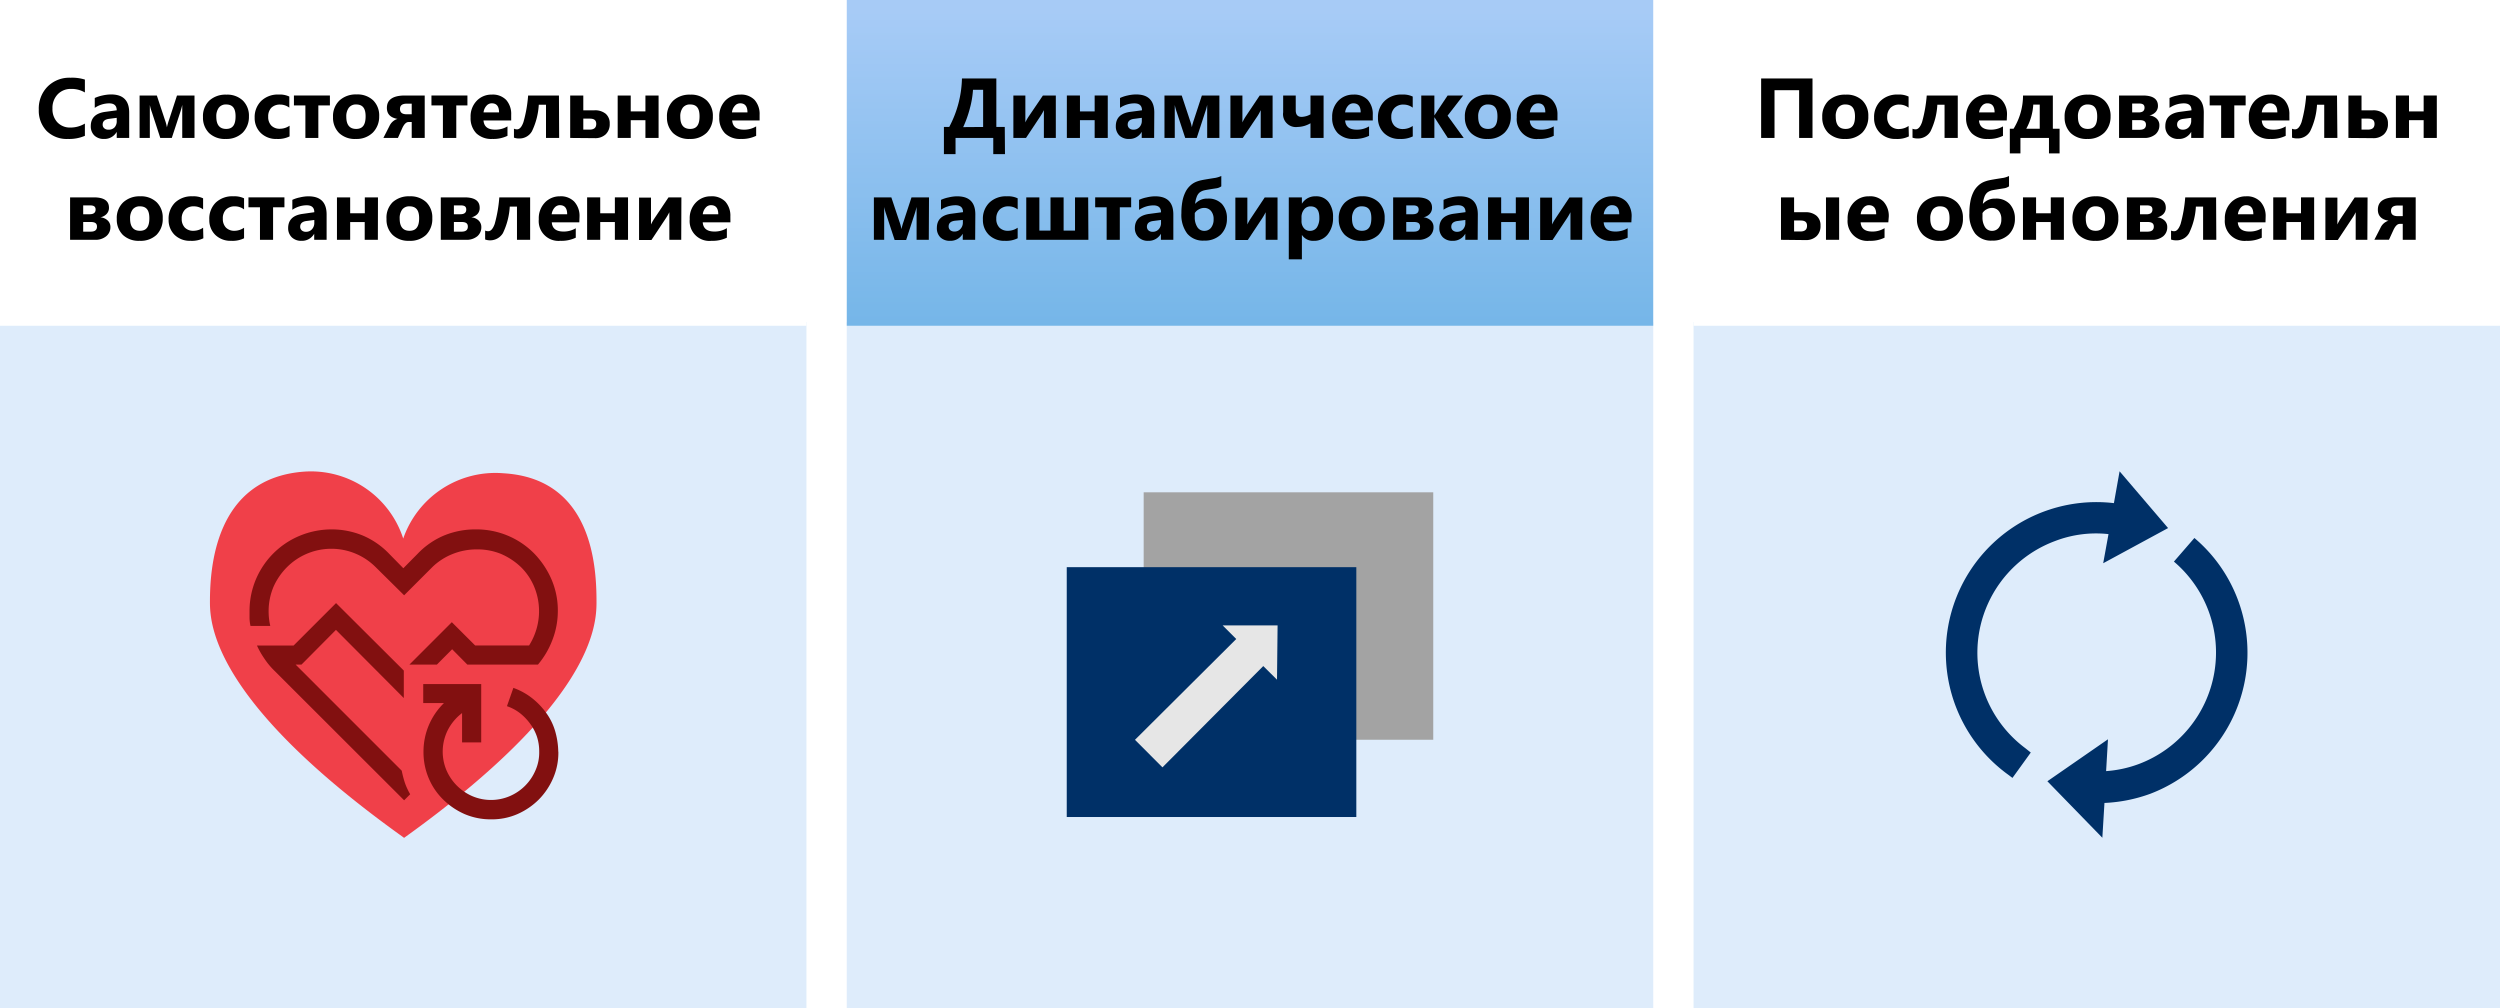 <svg xmlns="http://www.w3.org/2000/svg" xmlns:xlink="http://www.w3.org/1999/xlink" width="471.2" height="190" viewBox="0 0 471.2 190"><defs><style>.cls-1{fill:#fff;}.cls-2{fill:#5ea0ef;opacity:0.2;}.cls-2,.cls-3,.cls-4,.cls-5{isolation:isolate;}.cls-3,.cls-4,.cls-5{opacity:0.55;}.cls-3{fill:url(#linear-gradient);}.cls-4{fill:url(#linear-gradient-2);}.cls-5{fill:url(#linear-gradient-3);}.cls-6{fill:#003067;}.cls-7{fill:#a3a3a3;}.cls-8{fill:#e6e6e6;}.cls-9{fill:#f04049;}.cls-10{fill:#821010;}.cls-11{fill:#1e1e1e;}</style><linearGradient id="linear-gradient" x1="-68.05" y1="487.11" x2="-68.05" y2="486.11" gradientTransform="matrix(152, 0, 0, -61.4, 10578.6, 29911.04)" gradientUnits="userSpaceOnUse"><stop offset="0" stop-color="#5ea0ef"/><stop offset="1" stop-color="#0078d4"/></linearGradient><linearGradient id="linear-gradient-2" x1="-68.05" y1="487.11" x2="-68.05" y2="486.11" gradientTransform="matrix(152, 0, 0, -61.4, 10738.2, 29911.04)" xlink:href="#linear-gradient"/><linearGradient id="linear-gradient-3" x1="-68.05" y1="487.11" x2="-68.05" y2="486.11" gradientTransform="matrix(152, 0, 0, -61.4, 10419, 29911.04)" xlink:href="#linear-gradient"/></defs><g id="source"><g id="Page-1"><g id="_2-kubernetes-benefits" data-name="2-kubernetes-benefits"><g id="Shapes"><rect id="Rectangle-path" class="cls-1" width="471.2" height="190"/><g id="Group"><rect id="Rectangle-path-2" data-name="Rectangle-path" class="cls-1" x="159.6" y="60.7" width="152" height="129.3"/><rect id="Rectangle-path-3" data-name="Rectangle-path" class="cls-2" x="159.6" y="60.7" width="152" height="129.3"/></g><g id="Group-2" data-name="Group"><rect id="Rectangle-path-4" data-name="Rectangle-path" class="cls-1" x="159.6" width="152" height="61.4"/><rect id="Rectangle-path-5" data-name="Rectangle-path" class="cls-3" x="159.6" width="152" height="61.4"/></g><g id="Group-3" data-name="Group"><rect id="Rectangle-path-6" data-name="Rectangle-path" class="cls-1" x="319.2" y="60.7" width="152" height="129.3"/><rect id="Rectangle-path-7" data-name="Rectangle-path" class="cls-2" x="319.2" y="60.7" width="152" height="129.3"/></g><g id="Group-4" data-name="Group"><rect id="Rectangle-path-8" data-name="Rectangle-path" class="cls-1" x="319.2" width="152" height="61.4"/><rect id="Rectangle-path-9" data-name="Rectangle-path" class="cls-4" x="319.2" width="152" height="61.4"/></g><g id="Group-5" data-name="Group"><rect id="Rectangle-path-10" data-name="Rectangle-path" class="cls-1" y="60.7" width="152" height="129.3"/><rect id="Rectangle-path-11" data-name="Rectangle-path" class="cls-2" y="60.7" width="152" height="129.3"/></g><g id="Group-6" data-name="Group"><rect id="Rectangle-path-12" data-name="Rectangle-path" class="cls-1" width="152" height="61.4"/><rect id="Rectangle-path-13" data-name="Rectangle-path" class="cls-5" width="152" height="61.4"/></g><g id="Group-7" data-name="Group"><path id="Shape" class="cls-6" d="M374.16,131a22.46,22.46,0,0,1,13.11-29,21.52,21.52,0,0,1,10.14-1.33l-1,5.49,12.23-6.63-9.14-10.7-1.07,6a28.38,28.38,0,0,0-20.18,51l1.06.79,3.45-4.78-1-.8A22.44,22.44,0,0,1,374.16,131Z"/><path id="Shape-2" data-name="Shape" class="cls-6" d="M421.78,113a28.15,28.15,0,0,0-8.18-11.6l-3.86,4.45A22.46,22.46,0,0,1,403.13,144a22.11,22.11,0,0,1-6.17,1.34l.35-6-11.42,7.91,10.36,10.65.4-6.56a28.73,28.73,0,0,0,8.64-1.73A28.45,28.45,0,0,0,421.78,113Z"/></g><g id="Group-8" data-name="Group"><polygon id="Shape-3" data-name="Shape" class="cls-7" points="270.14 92.79 215.56 92.79 215.56 139.43 270.14 139.43 270.14 92.79"/><polygon id="Shape-4" data-name="Shape" class="cls-6" points="255.64 106.9 201.06 106.9 201.06 153.99 255.64 153.99 255.64 106.9"/><polygon id="Shape-5" data-name="Shape" class="cls-8" points="240.8 117.87 230.44 117.87 233.01 120.44 213.92 139.44 219.1 144.63 238.1 125.54 240.69 128.11 240.8 117.87"/></g><path id="Shape-6" data-name="Shape" class="cls-9" d="M76.16,157.92c35.46-25.4,36.27-39.9,36.27-44.44,0-6.48-.66-23.3-17.57-24.28A18.38,18.38,0,0,0,76,101.51,18.28,18.28,0,0,0,57.38,88.89c-16.91,1.2-17.81,18.2-17.81,24.59,0,4.54,1.06,19,36.27,44.2"/><path id="Shape-7" data-name="Shape" class="cls-10" d="M50.63,115.21a12.17,12.17,0,0,0,.31,2.76H47.21a8.89,8.89,0,0,1-.18-1.36v-1.37A15.34,15.34,0,0,1,56.45,101a15.67,15.67,0,0,1,6-1.22,15.33,15.33,0,0,1,5.91,1.15,15,15,0,0,1,5,3.46l2.66,2.71,2.7-2.73a14.83,14.83,0,0,1,5-3.45,15.48,15.48,0,0,1,6-1.14,15.25,15.25,0,0,1,10.91,4.49,16.27,16.27,0,0,1,3.3,4.9,14.77,14.77,0,0,1,1.21,6,15.06,15.06,0,0,1-1,5.39,15.91,15.91,0,0,1-2.75,4.71H88.09l-2.87-2.9-2.88,2.9H77.16l8-8,4.4,4.39H99.72a12.39,12.39,0,0,0,1.39-3.08,12,12,0,0,0-.43-8,11.24,11.24,0,0,0-2.52-3.72,12.7,12.7,0,0,0-3.76-2.47,11.78,11.78,0,0,0-4.58-.84,12.11,12.11,0,0,0-4.49.86,11.66,11.66,0,0,0-3.87,2.5l-5.29,5.29-5.35-5.29a11.81,11.81,0,0,0-16.74,0,12.38,12.38,0,0,0-2.52,3.67A11.82,11.82,0,0,0,50.63,115.21Zm5.09,10.05,20,20a20.08,20.08,0,0,0,.59,2.28,12.76,12.76,0,0,0,1,2.16l-1.14,1.14-24.63-24.6a14,14,0,0,1-1.72-2.12,15.6,15.6,0,0,1-1.39-2.45h6.91l8-8,12.77,12.72v5.18L63.32,118.72l-6.49,6.54Zm49.52,16.5a12,12,0,0,1-1,4.94,13,13,0,0,1-2.69,4,13.26,13.26,0,0,1-4,2.73,12,12,0,0,1-5,1,12.42,12.42,0,0,1-5-1,13.46,13.46,0,0,1-4-2.71,12.33,12.33,0,0,1-2.73-4,12.59,12.59,0,0,1-1-5.06,12.78,12.78,0,0,1,3.85-9.14h-3.9v-3.59H90.7v11H87.09V134.4a9.38,9.38,0,0,0-2.68,3.19,9.07,9.07,0,0,0-.26,7.59A9.38,9.38,0,0,0,89,150.05a9,9,0,0,0,7.09,0,9.18,9.18,0,0,0,4.83-4.84,8.26,8.26,0,0,0,.71-3.57,8.85,8.85,0,0,0-.43-2.8,8.66,8.66,0,0,0-1.25-2.39,10.19,10.19,0,0,0-1.9-2,8.53,8.53,0,0,0-2.5-1.35l1.21-3.45a12.57,12.57,0,0,1,3.45,1.88,13.75,13.75,0,0,1,2.68,2.76,11.24,11.24,0,0,1,1.73,3.46,14.88,14.88,0,0,1,.6,3.87Z"/></g><g id="Text"><g id="Group-9" data-name="Group"><path id="Shape-8" data-name="Shape" class="cls-11" d="M18.88,37.45V34.2a6.27,6.27,0,0,0,4,1.49,3.87,3.87,0,0,0,1.07-.13,2.2,2.2,0,0,0,.78-.31,1.17,1.17,0,0,0,.46-.45,1.3,1.3,0,0,0,.14-.58,1.13,1.13,0,0,0-.24-.76,2.29,2.29,0,0,0-.66-.62,7.52,7.52,0,0,0-1-.56l-1.24-.53A6.36,6.36,0,0,1,19.64,30a3.83,3.83,0,0,1-.83-2.38,3.69,3.69,0,0,1,1.69-3.29,6,6,0,0,1,1.82-.77,8.91,8.91,0,0,1,2.19-.24,11.14,11.14,0,0,1,2,.13,7.66,7.66,0,0,1,1.63.42v3a6.3,6.3,0,0,0-.8-.45,8.67,8.67,0,0,0-.9-.31,5.42,5.42,0,0,0-.89-.19,6.32,6.32,0,0,0-.87,0,4.27,4.27,0,0,0-1,.12,2.86,2.86,0,0,0-.78.3,1.41,1.41,0,0,0-.48.46,1.18,1.18,0,0,0,0,1.25,2.39,2.39,0,0,0,.55.55,5.32,5.32,0,0,0,.87.5c.37.19.75.36,1.14.52a13.42,13.42,0,0,1,1.57.77,5.22,5.22,0,0,1,1.17.92,3.58,3.58,0,0,1,.76,1.17,4,4,0,0,1,.28,1.56,4.14,4.14,0,0,1-.47,2,3.6,3.6,0,0,1-1.24,1.33,5.54,5.54,0,0,1-1.83.55,11,11,0,0,1-2.21.22A11.59,11.59,0,0,1,20.73,38,7.44,7.44,0,0,1,18.88,37.45Z"/><path id="Shape-9" data-name="Shape" class="cls-11" d="M40.18,33.73H33.41c.12,1.51,1.05,2.25,2.85,2.25a5.49,5.49,0,0,0,3-.81v2.31a7.88,7.88,0,0,1-3.73.78A4.84,4.84,0,0,1,30.24,33a5.53,5.53,0,0,1,1.51-4.07,4.86,4.86,0,0,1,3.68-1.52,4.5,4.5,0,0,1,3.45,1.34,5.18,5.18,0,0,1,1.24,3.67Zm-3-2c0-1.48-.61-2.22-1.73-2.22a1.68,1.68,0,0,0-1.33.64,2.83,2.83,0,0,0-.69,1.58Z"/><polygon id="Shape-10" data-name="Shape" class="cls-11" points="45.39 38 42.2 38 42.2 22.66 45.39 22.66 45.39 38"/><path id="Shape-11" data-name="Shape" class="cls-11" d="M54.81,25.1a3.45,3.45,0,0,0-1.18-.24c-1,0-1.54.57-1.54,1.72v1.06h2.37V30H52.09v8H48.9V30H47.17V27.64H48.9V26.36a3.74,3.74,0,0,1,1.19-2.87,4.42,4.42,0,0,1,3.09-1,6.38,6.38,0,0,1,1.63.19Z"/><polygon id="Shape-12" data-name="Shape" class="cls-11" points="60.78 33.58 55.27 33.58 55.27 31.35 60.82 31.35 60.78 33.58"/><path id="Shape-13" data-name="Shape" class="cls-11" d="M73.27,38H70.08V32.11c0-1.52-.58-2.28-1.73-2.28a1.74,1.74,0,0,0-1.37.64,2.38,2.38,0,0,0-.53,1.62V38H63.32V22.66h3.2v6.51a3.59,3.59,0,0,1,3.18-1.72c2.3,0,3.45,1.41,3.45,4.25Z"/><path id="Shape-14" data-name="Shape" class="cls-11" d="M85.17,33.73H78.4c.1,1.51,1,2.25,2.85,2.25a5.52,5.52,0,0,0,3-.81v2.31a7.9,7.9,0,0,1-3.73.78A4.83,4.83,0,0,1,75.24,33a5.53,5.53,0,0,1,1.49-4.07,4.89,4.89,0,0,1,3.69-1.52,4.53,4.53,0,0,1,3.46,1.34,5.22,5.22,0,0,1,1.24,3.67Zm-3-2c0-1.48-.6-2.22-1.73-2.22a1.71,1.71,0,0,0-1.33.64,3,3,0,0,0-.69,1.58Z"/><path id="Shape-15" data-name="Shape" class="cls-11" d="M95.78,38h-3V36.51a3.44,3.44,0,0,1-3.09,1.73,3.17,3.17,0,0,1-2.36-.86,3,3,0,0,1-.87-2.28c0-2,1.19-3.18,3.58-3.46l2.8-.36c0-1.14-.61-1.73-1.83-1.73a6.37,6.37,0,0,0-3.46,1.11v-2.4a7.15,7.15,0,0,1,1.73-.62,8.79,8.79,0,0,1,2.11-.28,3.88,3.88,0,0,1,3.31,1.1,3.93,3.93,0,0,1,1.11,3.32Zm-3-4.21v-.7l-1.88.25c-1,.13-1.56.6-1.56,1.4a1.23,1.23,0,0,0,.38.89,1.46,1.46,0,0,0,1,.35,1.94,1.94,0,0,0,1.47-.62A2.21,2.21,0,0,0,92.77,33.79Z"/><polygon id="Shape-16" data-name="Shape" class="cls-11" points="101.51 38 98.32 38 98.32 22.66 101.51 22.66 101.51 38"/><path id="Shape-17" data-name="Shape" class="cls-11" d="M105.78,26a1.86,1.86,0,0,1-1.33-.49,1.49,1.49,0,0,1-.52-1.17,1.53,1.53,0,0,1,.52-1.18,2.19,2.19,0,0,1,2.66,0,1.53,1.53,0,0,1,.52,1.18,1.55,1.55,0,0,1-.52,1.19A1.92,1.92,0,0,1,105.78,26Zm1.57,12.09h-3.2V27.64h3.2Z"/><path id="Shape-18" data-name="Shape" class="cls-11" d="M120,38h-3.2V32.25c0-1.61-.57-2.42-1.72-2.42a1.73,1.73,0,0,0-1.37.64,2.51,2.51,0,0,0-.53,1.62V38H110V27.64h3.2v1.72a3.67,3.67,0,0,1,3.31-1.9c2.3,0,3.46,1.44,3.46,4.29Z"/><path id="Shape-19" data-name="Shape" class="cls-11" d="M132.79,36.81a5.79,5.79,0,0,1-1.72,4.47,6.78,6.78,0,0,1-4.84,1.59,7.71,7.71,0,0,1-3.32-.6v-2.7a6.28,6.28,0,0,0,3.23.93,3.44,3.44,0,0,0,2.56-.77,3.06,3.06,0,0,0,.85-2.4v-.82a3.61,3.61,0,0,1-3.23,1.73,3.9,3.9,0,0,1-3.17-1.4A5.73,5.73,0,0,1,122,33.09a6.36,6.36,0,0,1,1.29-4.18,4.28,4.28,0,0,1,3.46-1.55,3.13,3.13,0,0,1,2.8,1.49V27.64h3.19ZM129.63,33V32.2a2.53,2.53,0,0,0-.57-1.73,1.89,1.89,0,0,0-1.52-.69,2,2,0,0,0-1.73.83,4,4,0,0,0-.6,2.35,3.15,3.15,0,0,0,.59,2,1.83,1.83,0,0,0,1.57.76A2,2,0,0,0,129,35,3.21,3.21,0,0,0,129.63,33Z"/></g><g id="Group-10" data-name="Group"><path id="Shape-20" data-name="Shape" class="cls-11" d="M194.63,25.22V10.71h5.18q7.73,0,7.72,7.06a7.12,7.12,0,0,1-2.11,5.43,7.76,7.76,0,0,1-5.61,2Zm3.26-11.85v9.19h1.63a4.39,4.39,0,0,0,3.33-1.26,4.87,4.87,0,0,0,1.21-3.46,4.38,4.38,0,0,0-1.19-3.26,4.55,4.55,0,0,0-3.46-1.19Z"/><path id="Shape-21" data-name="Shape" class="cls-11" d="M219.69,14.85l-4.21,11.2c-1,2.69-2.54,4-4.58,4a5.94,5.94,0,0,1-1.92-.26V27.27a2.78,2.78,0,0,0,1.4.38,1.73,1.73,0,0,0,1.73-1.17l.55-1.28-4.21-10.36h3.45l1.94,6.3a9.41,9.41,0,0,1,.29,1.38,10.77,10.77,0,0,1,.33-1.36l1.95-6.32Z"/><path id="Shape-22" data-name="Shape" class="cls-11" d="M231.07,25.22H227.9V19.47c0-1.61-.57-2.42-1.73-2.42a1.74,1.74,0,0,0-1.37.64,2.38,2.38,0,0,0-.53,1.62v5.91h-3.18V14.85h3.2v1.73a3.67,3.67,0,0,1,3.33-1.9c2.3,0,3.45,1.44,3.45,4.29Z"/><path id="Shape-23" data-name="Shape" class="cls-11" d="M242.3,25.22h-3V23.73a3.45,3.45,0,0,1-3.09,1.73,3.23,3.23,0,0,1-2.37-.86,3.08,3.08,0,0,1-.86-2.28c0-2,1.19-3.18,3.57-3.46l2.82-.36c0-1.14-.62-1.73-1.85-1.73a6.37,6.37,0,0,0-3.45,1.11V15.55a6.91,6.91,0,0,1,1.83-.61,8.77,8.77,0,0,1,2.1-.28A3.93,3.93,0,0,1,242.3,19Zm-3-4.22v-.69l-1.89.24c-1,.14-1.57.61-1.57,1.4a1.18,1.18,0,0,0,.38.9,1.46,1.46,0,0,0,1,.35,1.91,1.91,0,0,0,1.47-.62A2.28,2.28,0,0,0,239.3,21Z"/><path id="Shape-24" data-name="Shape" class="cls-11" d="M261.28,25.22h-3.19V19.31c0-1.5-.55-2.26-1.73-2.26a1.53,1.53,0,0,0-1.28.67,2.87,2.87,0,0,0-.5,1.73v5.77h-3.19v-6c0-1.45-.54-2.19-1.63-2.19a1.57,1.57,0,0,0-1.31.65,2.89,2.89,0,0,0-.5,1.73v5.79h-3.2V14.85H248v1.63a4.11,4.11,0,0,1,1.38-1.37,3.89,3.89,0,0,1,2-.51,3,3,0,0,1,3,1.93,3.8,3.8,0,0,1,3.45-1.93c2.26,0,3.46,1.39,3.46,4.18Z"/><path id="Shape-25" data-name="Shape" class="cls-11" d="M265.4,13.21a1.83,1.83,0,0,1-1.32-.48,1.59,1.59,0,0,1-.52-1.17,1.53,1.53,0,0,1,.52-1.18,2.18,2.18,0,0,1,2.65,0,1.49,1.49,0,0,1,.51,1.18,1.51,1.51,0,0,1-.51,1.19A1.87,1.87,0,0,1,265.4,13.21ZM267,25.3h-3.19V14.94H267Z"/><path id="Shape-26" data-name="Shape" class="cls-11" d="M277.49,24.84a6.35,6.35,0,0,1-3.15.64A5.19,5.19,0,0,1,270.49,24,5,5,0,0,1,269,20.3a5.49,5.49,0,0,1,1.58-4.17,5.86,5.86,0,0,1,4.24-1.53,5.55,5.55,0,0,1,2.66.48v2.71a3.79,3.79,0,0,0-2.25-.74,3,3,0,0,0-2.18.81,3,3,0,0,0-.81,2.21,3,3,0,0,0,.78,2.16,2.75,2.75,0,0,0,2.11.79,4.24,4.24,0,0,0,2.35-.76Z"/><path id="Shape-27" data-name="Shape" class="cls-11" d="M202.47,49.81V47.22a6.53,6.53,0,0,0,1.57.71,5,5,0,0,0,1.49.24,3,3,0,0,0,1.33-.24.76.76,0,0,0,.5-.71.66.66,0,0,0-.23-.5,2.12,2.12,0,0,0-.57-.36,5.36,5.36,0,0,0-.77-.26l-.8-.28a7.64,7.64,0,0,1-1.09-.5,4.23,4.23,0,0,1-.79-.62,2.77,2.77,0,0,1-.48-.83,3.16,3.16,0,0,1-.16-1.1,2.78,2.78,0,0,1,.38-1.49,3.08,3.08,0,0,1,1-1,4.81,4.81,0,0,1,1.45-.59,7.77,7.77,0,0,1,1.73-.19,9.32,9.32,0,0,1,1.4.1c.47.08.94.19,1.4.31v2.47a5.44,5.44,0,0,0-1.3-.52,5.65,5.65,0,0,0-1.36-.19,3.11,3.11,0,0,0-.61,0,2.7,2.7,0,0,0-.48.16.74.74,0,0,0-.33.28.56.56,0,0,0-.12.38.76.76,0,0,0,.17.48,1.69,1.69,0,0,0,.49.35,3.23,3.23,0,0,0,.65.25l.71.25a9.77,9.77,0,0,1,1.16.48,3.41,3.41,0,0,1,.88.62,2.79,2.79,0,0,1,.57.83,3.18,3.18,0,0,1,.19,1.14,3.09,3.09,0,0,1-.4,1.57A3.22,3.22,0,0,1,209,49.49a4.89,4.89,0,0,1-1.54.6,8.31,8.31,0,0,1-1.72.19A9.29,9.29,0,0,1,202.47,49.81Z"/><path id="Shape-28" data-name="Shape" class="cls-11" d="M220.19,49.71a6.24,6.24,0,0,1-3.12.64,5.28,5.28,0,0,1-3.87-1.45,5,5,0,0,1-1.47-3.73A5.51,5.51,0,0,1,213.3,41a5.93,5.93,0,0,1,4.25-1.52,5.57,5.57,0,0,1,2.64.48v2.71a3.71,3.71,0,0,0-2.23-.74,3.14,3.14,0,0,0-2.22,5.18,2.82,2.82,0,0,0,2.12.8,4.2,4.2,0,0,0,2.33-.76Z"/><path id="Shape-29" data-name="Shape" class="cls-11" d="M231.07,50.09H228V48.61a3.45,3.45,0,0,1-3.07,1.72,3.25,3.25,0,0,1-2.39-.86,3.06,3.06,0,0,1-.86-2.28c0-2,1.19-3.18,3.57-3.46l2.75-.38c0-1.14-.62-1.72-1.85-1.72a6.44,6.44,0,0,0-3.45,1.1V40.35a7,7,0,0,1,1.85-.62,8.71,8.71,0,0,1,2.1-.28,4,4,0,0,1,3.33,1.1,3.93,3.93,0,0,1,1.11,3.32ZM228,45.88v-.69l-1.73.24c-1,.14-1.55.6-1.55,1.4a1.08,1.08,0,0,0,.38.89,1.36,1.36,0,0,0,1,.35,1.92,1.92,0,0,0,1.47-.62A2.26,2.26,0,0,0,228,45.88Z"/><polygon id="Shape-30" data-name="Shape" class="cls-11" points="236.79 50.09 233.6 50.09 233.6 34.75 236.79 34.75 236.79 50.09"/><path id="Shape-31" data-name="Shape" class="cls-11" d="M241.06,38.09a1.86,1.86,0,0,1-1.33-.49,1.63,1.63,0,0,1,0-2.35,1.94,1.94,0,0,1,1.33-.45,1.86,1.86,0,0,1,1.33.45,1.53,1.53,0,0,1,.52,1.18,1.55,1.55,0,0,1-.52,1.19A1.91,1.91,0,0,1,241.06,38.09Zm1.59,12.09h-3.22V39.73h3.22Z"/><path id="Shape-32" data-name="Shape" class="cls-11" d="M255.31,50.09h-3.13V44.34c0-1.61-.57-2.42-1.73-2.42a1.72,1.72,0,0,0-1.36.64,2.46,2.46,0,0,0-.54,1.62v5.91h-3.28V39.73h3.22v1.72a3.67,3.67,0,0,1,3.33-1.9c2.28,0,3.45,1.44,3.45,4.29Z"/><path id="Shape-33" data-name="Shape" class="cls-11" d="M268.07,48.9a5.86,5.86,0,0,1-1.72,4.47A6.78,6.78,0,0,1,261.51,55a7.75,7.75,0,0,1-3.33-.6v-2.7a6.33,6.33,0,0,0,3.23.94,3.48,3.48,0,0,0,2.52-.85,3.11,3.11,0,0,0,.88-2.33v-.81a3.59,3.59,0,0,1-3.23,1.72,3.87,3.87,0,0,1-3.15-1.4,5.68,5.68,0,0,1-1.17-3.74,6.28,6.28,0,0,1,1.3-4.18A4.22,4.22,0,0,1,262,39.45a3.13,3.13,0,0,1,2.83,1.47V39.73H268Zm-3.14-3.78v-.83a2.58,2.58,0,0,0-.59-1.73,1.89,1.89,0,0,0-1.52-.69,1.94,1.94,0,0,0-1.73.83,3.89,3.89,0,0,0-.62,2.35,3.32,3.32,0,0,0,.59,2,1.89,1.89,0,0,0,1.57.76,2,2,0,0,0,1.61-.76A3.15,3.15,0,0,0,264.93,45.12Z"/></g><g id="Group-11" data-name="Group"><path id="Shape-34" data-name="Shape" class="cls-11" d="M374.58,25.22h-3.77l-2.26-3.73a6.58,6.58,0,0,0-.49-.76,3.19,3.19,0,0,0-.46-.57,1.67,1.67,0,0,0-.5-.37,1.18,1.18,0,0,0-.56-.13h-.88v5.56H362.4V10.71h5.18c3.52,0,5.29,1.31,5.29,3.94a4,4,0,0,1-.25,1.4A3.64,3.64,0,0,1,372,17.2a3.73,3.73,0,0,1-1,.9,5,5,0,0,1-1.33.59,2.46,2.46,0,0,1,.62.33,4.28,4.28,0,0,1,.59.53q.29.32.54.66t.48.69Zm-8.92-12.09v4.14h1.42a2.3,2.3,0,0,0,1.73-.6,2,2,0,0,0,.64-1.52c0-1.28-.76-1.9-2.28-1.9Z"/><path id="Shape-35" data-name="Shape" class="cls-11" d="M380.31,25.48A5.62,5.62,0,0,1,376.23,24a5.37,5.37,0,0,1-1.48-4,5.28,5.28,0,0,1,1.54-4,5.76,5.76,0,0,1,4.16-1.45,5.43,5.43,0,0,1,4,1.45A5.19,5.19,0,0,1,386,19.9a5.51,5.51,0,0,1-1.5,4.07A5.63,5.63,0,0,1,380.31,25.48Zm0-8.43a2.19,2.19,0,0,0-1.73.78A3.46,3.46,0,0,0,378,20c0,2,.81,3,2.42,3s2.3-1,2.3-3.07-.75-2.9-2.3-2.9Z"/><polygon id="Shape-36" data-name="Shape" class="cls-11" points="391.23 25.22 388.03 25.22 388.03 9.88 391.23 9.88 391.23 25.22"/><polygon id="Shape-37" data-name="Shape" class="cls-11" points="397.06 25.22 393.82 25.22 393.82 9.88 397.01 9.88 397.06 25.22"/><path id="Shape-38" data-name="Shape" class="cls-11" d="M401.33,13.21a1.81,1.81,0,0,1-1.33-.48,1.59,1.59,0,0,1,0-2.35,1.91,1.91,0,0,1,1.33-.45,1.94,1.94,0,0,1,1.33.45,1.54,1.54,0,0,1,.5,1.18,1.58,1.58,0,0,1-.5,1.19A1.9,1.9,0,0,1,401.33,13.21ZM402.9,25.3h-3.19V14.94h3.19Z"/><path id="Shape-39" data-name="Shape" class="cls-11" d="M415.56,25.22h-3.17V19.47c0-1.61-.59-2.42-1.73-2.42a1.74,1.74,0,0,0-1.37.64,2.38,2.38,0,0,0-.53,1.62v5.91h-3.2V14.85h3.2v1.73a3.68,3.68,0,0,1,3.33-1.9c2.3,0,3.46,1.44,3.46,4.29Z"/><path id="Shape-40" data-name="Shape" class="cls-11" d="M428.36,24a5.79,5.79,0,0,1-1.72,4.47,6.78,6.78,0,0,1-4.84,1.59,7.57,7.57,0,0,1-3.32-.61V26.79a6.28,6.28,0,0,0,3.23.93,3.47,3.47,0,0,0,2.51-.84,3.14,3.14,0,0,0,.9-2.34v-.81a3.58,3.58,0,0,1-3.23,1.73,3.9,3.9,0,0,1-3.15-1.4,5.62,5.62,0,0,1-1.15-3.75,6.25,6.25,0,0,1,1.29-4.18,4.22,4.22,0,0,1,3.46-1.55,3.12,3.12,0,0,1,2.83,1.47v-1.2h3.19Zm-3.16-3.79v-.83a2.51,2.51,0,0,0-.58-1.72,1.81,1.81,0,0,0-1.51-.69,1.93,1.93,0,0,0-1.72.83,3.89,3.89,0,0,0-.61,2.34,3.28,3.28,0,0,0,.57,2,1.92,1.92,0,0,0,1.59.76,2,2,0,0,0,1.61-.76,3.31,3.31,0,0,0,.64-2Z"/><path id="Shape-41" data-name="Shape" class="cls-11" d="M367.44,50.09h-3.19V48.52A3.65,3.65,0,0,1,361,50.35c-2.4,0-3.61-1.47-3.61-4.37V39.73h3.2v6c0,1.45.57,2.2,1.72,2.2a1.7,1.7,0,0,0,1.38-.61,2.37,2.37,0,0,0,.52-1.64V39.73h3.2Z"/><path id="Shape-42" data-name="Shape" class="cls-11" d="M373.32,48.88v6h-3.2V39.73h3.2v1.55a3.72,3.72,0,0,1,3.31-1.73,3.82,3.82,0,0,1,3.13,1.39,5.93,5.93,0,0,1,1.09,3.76,6.45,6.45,0,0,1-1.28,4.16,4.22,4.22,0,0,1-3.46,1.58A3.22,3.22,0,0,1,373.32,48.88Zm-.11-4.25v.83a2.63,2.63,0,0,0,.57,1.73,1.85,1.85,0,0,0,1.49.67A1.9,1.9,0,0,0,377,47a4,4,0,0,0,.61-2.4q0-2.73-2.13-2.73a2,2,0,0,0-1.6.74A3,3,0,0,0,373.21,44.63Z"/><path id="Shape-43" data-name="Shape" class="cls-11" d="M393.14,50.09H390V48.66a3.59,3.59,0,0,1-3.21,1.72A3.92,3.92,0,0,1,383.61,49a5.63,5.63,0,0,1-1.19-3.83,6.21,6.21,0,0,1,1.31-4.11,4.23,4.23,0,0,1,3.46-1.56A2.92,2.92,0,0,1,390,41v-6.2h3.2Zm-3.12-5v-.78a2.48,2.48,0,0,0-.59-1.73,2.07,2.07,0,0,0-3.19.16,3.89,3.89,0,0,0-.59,2.3,3.48,3.48,0,0,0,.57,2.1,2,2,0,0,0,3.18,0A3.27,3.27,0,0,0,390,45.05Z"/><path id="Shape-44" data-name="Shape" class="cls-11" d="M404.49,50.09h-3V48.61a3.45,3.45,0,0,1-3.07,1.72,3.25,3.25,0,0,1-2.39-.86,3.06,3.06,0,0,1-.86-2.28c0-2,1.19-3.18,3.57-3.46l2.82-.36c0-1.14-.62-1.73-1.85-1.73a6.45,6.45,0,0,0-3.45,1.11v-2.4a7.3,7.3,0,0,1,1.83-.61,9.3,9.3,0,0,1,2.1-.27,3.91,3.91,0,0,1,4.44,4.42Zm-3-4.21v-.69l-1.89.24c-1,.14-1.55.6-1.55,1.4a1.14,1.14,0,0,0,.38.89,1.37,1.37,0,0,0,1,.35,1.91,1.91,0,0,0,1.47-.62A2.27,2.27,0,0,0,401.49,45.88Z"/><path id="Shape-45" data-name="Shape" class="cls-11" d="M413.13,50a4.72,4.72,0,0,1-2.13.38c-2.26,0-3.45-1.17-3.45-3.45V42.08h-1.73V39.73h1.73V37.48l3.18-.9v3.15h2.33v2.35h-2.33v4.19c0,1.09.43,1.63,1.29,1.63a2.13,2.13,0,0,0,1-.3Z"/><path id="Shape-46" data-name="Shape" class="cls-11" d="M424.24,45.82h-6.78c.13,1.51,1.08,2.25,2.85,2.25a5.41,5.41,0,0,0,3-.81v2.31a7.76,7.76,0,0,1-3.73.78,4.84,4.84,0,0,1-5.29-5.29A5.53,5.53,0,0,1,415.81,41a4.94,4.94,0,0,1,3.68-1.52,4.48,4.48,0,0,1,3.45,1.35,5.14,5.14,0,0,1,1.24,3.66Zm-3-2c0-1.49-.6-2.23-1.72-2.23a1.71,1.71,0,0,0-1.33.64,2.83,2.83,0,0,0-.69,1.59Z"/><path id="Shape-47" data-name="Shape" class="cls-11" d="M425.7,49.81V47.22a7.22,7.22,0,0,0,1.58.71,5.33,5.33,0,0,0,1.48.24,3.14,3.14,0,0,0,1.35-.24.74.74,0,0,0,.48-.71.61.61,0,0,0-.22-.5,1.9,1.9,0,0,0-.57-.36,4.26,4.26,0,0,0-.76-.26l-.8-.28a7.64,7.64,0,0,1-1.09-.5,3.93,3.93,0,0,1-.79-.62,2.38,2.38,0,0,1-.48-.83,3.43,3.43,0,0,1-.18-1.1,3.09,3.09,0,0,1,.38-1.49,3.24,3.24,0,0,1,1-1,4.57,4.57,0,0,1,1.45-.59,7.77,7.77,0,0,1,1.73-.19,9.32,9.32,0,0,1,1.4.1l1.4.31v2.47a5.51,5.51,0,0,0-1.31-.52,5.8,5.8,0,0,0-1.37-.19,2.91,2.91,0,0,0-.59,0,1.7,1.7,0,0,0-.48.16.84.84,0,0,0-.34.28.65.65,0,0,0-.13.38.71.71,0,0,0,.19.48,1.69,1.69,0,0,0,.49.35,2.93,2.93,0,0,0,.64.25l.72.25a11.44,11.44,0,0,1,1.14.48,3.7,3.7,0,0,1,.9.62,2.41,2.41,0,0,1,.55.83,2.78,2.78,0,0,1,.21,1.14,3.09,3.09,0,0,1-.4,1.57,3.28,3.28,0,0,1-1.07,1.06,4.56,4.56,0,0,1-1.52.6,9.06,9.06,0,0,1-1.72.19A9.4,9.4,0,0,1,425.7,49.81Z"/></g></g></g></g></g><g id="cleaned"><g id="Page-1-2" data-name="Page-1"><g id="_2-kubernetes-benefits-2" data-name="2-kubernetes-benefits"><g id="Shapes-2" data-name="Shapes"><rect id="Rectangle-path-14" data-name="Rectangle-path" class="cls-1" width="471.2" height="190"/><g id="Group-12" data-name="Group"><rect id="Rectangle-path-15" data-name="Rectangle-path" class="cls-1" x="159.6" y="60.7" width="152" height="129.3"/><rect id="Rectangle-path-16" data-name="Rectangle-path" class="cls-2" x="159.6" y="60.7" width="152" height="129.3"/></g><g id="Group-13" data-name="Group"><rect id="Rectangle-path-17" data-name="Rectangle-path" class="cls-1" x="159.6" width="152" height="61.4"/><rect id="Rectangle-path-18" data-name="Rectangle-path" class="cls-3" x="159.6" width="152" height="61.4"/></g><g id="Group-14" data-name="Group"><rect id="Rectangle-path-19" data-name="Rectangle-path" class="cls-1" x="319.2" y="60.7" width="152" height="129.3"/><rect id="Rectangle-path-20" data-name="Rectangle-path" class="cls-2" x="319.2" y="60.7" width="152" height="129.3"/></g><g id="Group-15" data-name="Group"><rect id="Rectangle-path-21" data-name="Rectangle-path" class="cls-1" x="319.2" width="152" height="61.4"/><rect id="Rectangle-path-22" data-name="Rectangle-path" class="cls-4" x="319.2" width="152" height="61.4"/></g><g id="Group-16" data-name="Group"><rect id="Rectangle-path-23" data-name="Rectangle-path" class="cls-1" y="60.7" width="152" height="129.3"/><rect id="Rectangle-path-24" data-name="Rectangle-path" class="cls-2" y="60.7" width="152" height="129.3"/></g><g id="Group-17" data-name="Group"><rect id="Rectangle-path-25" data-name="Rectangle-path" class="cls-1" width="152" height="61.4"/><rect id="Rectangle-path-26" data-name="Rectangle-path" class="cls-5" width="152" height="61.4"/></g><g id="Group-18" data-name="Group"><path id="Shape-48" data-name="Shape" class="cls-6" d="M374.16,131a22.46,22.46,0,0,1,13.11-29,21.52,21.52,0,0,1,10.14-1.33l-1,5.49,12.23-6.63-9.14-10.7-1.07,6a28.38,28.38,0,0,0-20.18,51l1.06.79,3.45-4.78-1-.8A22.44,22.44,0,0,1,374.16,131Z"/><path id="Shape-49" data-name="Shape" class="cls-6" d="M421.78,113a28.15,28.15,0,0,0-8.18-11.6l-3.86,4.45A22.46,22.46,0,0,1,403.13,144a22.11,22.11,0,0,1-6.17,1.34l.35-6-11.42,7.91,10.36,10.65.4-6.56a28.73,28.73,0,0,0,8.64-1.73A28.45,28.45,0,0,0,421.78,113Z"/></g><g id="Group-19" data-name="Group"><polygon id="Shape-50" data-name="Shape" class="cls-7" points="270.14 92.79 215.56 92.79 215.56 139.43 270.14 139.43 270.14 92.79"/><polygon id="Shape-51" data-name="Shape" class="cls-6" points="255.64 106.9 201.06 106.9 201.06 153.99 255.64 153.99 255.64 106.9"/><polygon id="Shape-52" data-name="Shape" class="cls-8" points="240.8 117.87 230.44 117.87 233.01 120.44 213.92 139.44 219.1 144.63 238.1 125.54 240.69 128.11 240.8 117.87"/></g><path id="Shape-53" data-name="Shape" class="cls-9" d="M76.16,157.92c35.46-25.4,36.27-39.9,36.27-44.44,0-6.48-.66-23.3-17.57-24.28A18.38,18.38,0,0,0,76,101.51,18.28,18.28,0,0,0,57.38,88.89c-16.91,1.2-17.81,18.2-17.81,24.59,0,4.54,1.06,19,36.27,44.2"/><path id="Shape-54" data-name="Shape" class="cls-10" d="M50.63,115.21a12.17,12.17,0,0,0,.31,2.76H47.21a8.89,8.89,0,0,1-.18-1.36v-1.37A15.34,15.34,0,0,1,56.45,101a15.67,15.67,0,0,1,6-1.22,15.33,15.33,0,0,1,5.91,1.15,15,15,0,0,1,5,3.46l2.66,2.71,2.7-2.73a14.83,14.83,0,0,1,5-3.45,15.48,15.48,0,0,1,6-1.14,15.25,15.25,0,0,1,10.91,4.49,16.27,16.27,0,0,1,3.3,4.9,14.77,14.77,0,0,1,1.21,6,15.06,15.06,0,0,1-1,5.39,15.91,15.91,0,0,1-2.75,4.71H88.09l-2.87-2.9-2.88,2.9H77.16l8-8,4.4,4.39H99.72a12.39,12.39,0,0,0,1.39-3.08,12,12,0,0,0-.43-8,11.24,11.24,0,0,0-2.52-3.72,12.7,12.7,0,0,0-3.76-2.47,11.78,11.78,0,0,0-4.58-.84,12.11,12.11,0,0,0-4.49.86,11.66,11.66,0,0,0-3.87,2.5l-5.29,5.29-5.35-5.29a11.81,11.81,0,0,0-16.74,0,12.38,12.38,0,0,0-2.52,3.67A11.82,11.82,0,0,0,50.63,115.21Zm5.09,10.05,20,20a20.08,20.08,0,0,0,.59,2.28,12.76,12.76,0,0,0,1,2.16l-1.14,1.14-24.63-24.6a14,14,0,0,1-1.72-2.12,15.6,15.6,0,0,1-1.39-2.45h6.91l8-8,12.77,12.72v5.18L63.32,118.72l-6.49,6.54Zm49.52,16.5a12,12,0,0,1-1,4.94,13,13,0,0,1-2.69,4,13.26,13.26,0,0,1-4,2.73,12,12,0,0,1-5,1,12.42,12.42,0,0,1-5-1,13.46,13.46,0,0,1-4-2.71,12.33,12.33,0,0,1-2.73-4,12.59,12.59,0,0,1-1-5.06,12.78,12.78,0,0,1,3.85-9.14h-3.9v-3.59H90.7v11H87.09V134.4a9.38,9.38,0,0,0-2.68,3.19,9.07,9.07,0,0,0-.26,7.59A9.38,9.38,0,0,0,89,150.05a9,9,0,0,0,7.09,0,9.18,9.18,0,0,0,4.83-4.84,8.26,8.26,0,0,0,.71-3.57,8.85,8.85,0,0,0-.43-2.8,8.66,8.66,0,0,0-1.25-2.39,10.19,10.19,0,0,0-1.9-2,8.53,8.53,0,0,0-2.5-1.35l1.21-3.45a12.57,12.57,0,0,1,3.45,1.88,13.75,13.75,0,0,1,2.68,2.76,11.24,11.24,0,0,1,1.73,3.46,14.88,14.88,0,0,1,.6,3.87Z"/></g></g></g></g><g id="text-2" data-name="text"><path d="M189.42,29.05h-2.21V26H180.1v3.05h-2.19V23.93h1a20.42,20.42,0,0,0,2.4-9.14h6.48v9.14h1.59Zm-4.12-5.12v-7h-1.91a17.39,17.39,0,0,1-.59,3.5,20.56,20.56,0,0,1-1.26,3.53Z"/><path d="M199,26h-2.25V20.76a10.3,10.3,0,0,1-.65,1.14L193.38,26H191V18h2.26v5.07a8.32,8.32,0,0,1,.55-1L196.57,18H199Z"/><path d="M208.79,26h-2.47V22.65h-2.77V26h-2.47V18h2.47v3h2.77V18h2.47Z"/><path d="M217.53,26h-2.34V24.85h0a2.62,2.62,0,0,1-2.38,1.34,2.51,2.51,0,0,1-1.84-.66,2.38,2.38,0,0,1-.66-1.76c0-1.55.92-2.45,2.75-2.69l2.18-.29c0-.87-.48-1.31-1.43-1.31a4.87,4.87,0,0,0-2.71.85V18.47a6.58,6.58,0,0,1,1.41-.47,7.61,7.61,0,0,1,1.62-.2q3.43,0,3.43,3.42Zm-2.32-3.25v-.54l-1.46.19q-1.2.15-1.2,1.08a.91.91,0,0,0,.29.69,1.14,1.14,0,0,0,.8.27,1.46,1.46,0,0,0,1.13-.48A1.73,1.73,0,0,0,215.21,22.75Z"/><path d="M229.83,26h-2.3V19.77a12.29,12.29,0,0,1-.42,1.48L225.56,26h-2.17l-1.56-4.75a11.19,11.19,0,0,1-.41-1.46V26h-1.94V18h3.25l1.51,4.56a8.78,8.78,0,0,1,.4,1.42,11.55,11.55,0,0,1,.39-1.4l1.5-4.58h3.3Z"/><path d="M239.86,26h-2.24V20.76A9,9,0,0,1,237,21.9L234.24,26h-2.33V18h2.26v5.07a8.29,8.29,0,0,1,.54-1L237.43,18h2.43Z"/><path d="M249.47,26H247V23.23a5,5,0,0,1-2.43.7,2.42,2.42,0,0,1-2.72-2.75V18h2.37v2.79c0,.83.37,1.24,1.1,1.24a3.6,3.6,0,0,0,1.68-.48V18h2.47Z"/><path d="M258.74,22.7h-5.21q.12,1.74,2.19,1.74a4.35,4.35,0,0,0,2.32-.62V25.6a6.16,6.16,0,0,1-2.88.59,4.08,4.08,0,0,1-3-1.07,4.09,4.09,0,0,1-1.07-3A4.26,4.26,0,0,1,252.24,19a3.84,3.84,0,0,1,2.84-1.17,3.51,3.51,0,0,1,2.71,1,4,4,0,0,1,.95,2.82Zm-2.28-1.52c0-1.14-.47-1.71-1.4-1.71a1.32,1.32,0,0,0-1,.49,2.23,2.23,0,0,0-.53,1.22Z"/><path d="M266.28,25.71a5,5,0,0,1-2.42.48,4.09,4.09,0,0,1-3-1.11,3.88,3.88,0,0,1-1.14-2.89A4.21,4.21,0,0,1,261,19a4.48,4.48,0,0,1,3.27-1.18,4.23,4.23,0,0,1,2,.38v2.09a2.88,2.88,0,0,0-1.73-.58,2.27,2.27,0,0,0-1.68.62,2.32,2.32,0,0,0-.63,1.72,2.28,2.28,0,0,0,.6,1.67,2.18,2.18,0,0,0,1.63.6,3.26,3.26,0,0,0,1.81-.58Z"/><path d="M275.88,26h-3l-2.53-3.91h0V26h-2.47V18h2.47v3.75h0L272.85,18h2.93l-2.94,3.8Z"/><path d="M280.39,26.19a4.28,4.28,0,0,1-3.14-1.12,4.08,4.08,0,0,1-1.15-3,4.09,4.09,0,0,1,1.19-3.11,4.51,4.51,0,0,1,3.21-1.12,4.3,4.3,0,0,1,3.13,1.12,4,4,0,0,1,1.13,3A4.23,4.23,0,0,1,283.59,25,4.34,4.34,0,0,1,280.39,26.19Zm.07-6.5a1.64,1.64,0,0,0-1.36.6,2.64,2.64,0,0,0-.49,1.71c0,1.53.62,2.3,1.86,2.3s1.77-.79,1.77-2.37S281.65,19.69,280.46,19.69Z"/><path d="M293.55,22.7h-5.22c.08,1.16.82,1.74,2.2,1.74a4.35,4.35,0,0,0,2.32-.62V25.6a6.18,6.18,0,0,1-2.89.59,3.73,3.73,0,0,1-4.08-4.07A4.26,4.26,0,0,1,287,19a3.84,3.84,0,0,1,2.84-1.17,3.51,3.51,0,0,1,2.71,1,4,4,0,0,1,1,2.82Zm-2.29-1.52c0-1.14-.46-1.71-1.39-1.71a1.32,1.32,0,0,0-1,.49,2.3,2.3,0,0,0-.53,1.22Z"/><path d="M175.06,45.2h-2.3V39a14.59,14.59,0,0,1-.42,1.48l-1.55,4.75h-2.17l-1.56-4.75a11.19,11.19,0,0,1-.41-1.46V45.2h-1.94v-8H168l1.52,4.56a9.54,9.54,0,0,1,.39,1.42,11.55,11.55,0,0,1,.39-1.4l1.5-4.58h3.3Z"/><path d="M183.8,45.2h-2.34V44.05h0a2.62,2.62,0,0,1-2.38,1.34,2.51,2.51,0,0,1-1.84-.66,2.37,2.37,0,0,1-.66-1.76c0-1.55.91-2.45,2.75-2.69l2.18-.29c0-.87-.48-1.31-1.43-1.31a4.93,4.93,0,0,0-2.72.85V37.67a6.39,6.39,0,0,1,1.42-.46,7.06,7.06,0,0,1,1.62-.21q3.44,0,3.43,3.42ZM181.48,42v-.54L180,41.6q-1.2.15-1.2,1.08a.91.91,0,0,0,.29.69,1.14,1.14,0,0,0,.8.27,1.46,1.46,0,0,0,1.13-.48A1.73,1.73,0,0,0,181.48,42Z"/><path d="M191.81,44.91a4.91,4.91,0,0,1-2.41.48,4.11,4.11,0,0,1-3-1.11,3.88,3.88,0,0,1-1.14-2.89,4.22,4.22,0,0,1,1.23-3.21A4.47,4.47,0,0,1,189.76,37a4.18,4.18,0,0,1,2.05.38v2.09a2.84,2.84,0,0,0-1.73-.58,2.3,2.3,0,0,0-1.68.62,2.35,2.35,0,0,0-.62,1.72,2.31,2.31,0,0,0,.59,1.67,2.21,2.21,0,0,0,1.64.6,3.23,3.23,0,0,0,1.8-.58Z"/><path d="M205.14,45.2H193.43v-8h2.47v6.26H198V37.2h2.47v6.26h2.15V37.2h2.48Z"/><path d="M213.2,39.07h-2.14V45.2h-2.48V39.07h-2.16V37.2h6.78Z"/><path d="M221.15,45.2h-2.34V44.05h0a2.62,2.62,0,0,1-2.38,1.34,2.47,2.47,0,0,1-1.83-.66A2.34,2.34,0,0,1,213.9,43c0-1.55.92-2.45,2.76-2.69l2.17-.29c0-.87-.48-1.31-1.42-1.31a4.9,4.9,0,0,0-2.72.85V37.67a6.11,6.11,0,0,1,1.41-.46,7.14,7.14,0,0,1,1.63-.21q3.42,0,3.42,3.42ZM218.83,42v-.54l-1.46.19q-1.2.15-1.2,1.08a.91.91,0,0,0,.29.69,1.14,1.14,0,0,0,.8.27,1.46,1.46,0,0,0,1.13-.48A1.73,1.73,0,0,0,218.83,42Z"/><path d="M230.19,33.17v1.95a2.16,2.16,0,0,1-1,.38c-1.18.18-1.88.3-2.11.35a2.42,2.42,0,0,0-1,.45,2,2,0,0,0-.53.82,5,5,0,0,0-.29,1.31h0a3,3,0,0,1,2.39-1,3.47,3.47,0,0,1,2.65,1,3.93,3.93,0,0,1,.95,2.79,4.07,4.07,0,0,1-1.17,3,4.32,4.32,0,0,1-3.15,1.13,3.84,3.84,0,0,1-3.17-1.33,5.88,5.88,0,0,1-1.09-3.84,12.09,12.09,0,0,1,.18-2.18,6.73,6.73,0,0,1,.54-1.71,4,4,0,0,1,.89-1.25,3.64,3.64,0,0,1,1.07-.73,5.93,5.93,0,0,1,1.09-.34c.35-.08,1.24-.23,2.66-.45A4.93,4.93,0,0,0,230.19,33.17Zm-5,7c0,.12,0,.37,0,.73a3.32,3.32,0,0,0,.48,1.9,1.5,1.5,0,0,0,1.33.71,1.56,1.56,0,0,0,1.26-.59,2.47,2.47,0,0,0,.48-1.59,2.31,2.31,0,0,0-.49-1.57,1.63,1.63,0,0,0-1.31-.57,2.06,2.06,0,0,0-1,.28A1.94,1.94,0,0,0,225.19,40.16Z"/><path d="M240.79,45.2h-2.24V40a10.3,10.3,0,0,1-.65,1.14l-2.72,4.1h-2.34v-8h2.26v5.07a8.32,8.32,0,0,1,.55-1l2.72-4.09h2.42Z"/><path d="M245.38,44.27h0v4.61h-2.47V37.2h2.47v1.2h0A2.91,2.91,0,0,1,248,37a2.88,2.88,0,0,1,2.4,1.07,4.51,4.51,0,0,1,.85,2.9,4.92,4.92,0,0,1-1,3.21,3.21,3.21,0,0,1-2.63,1.21A2.49,2.49,0,0,1,245.38,44.27ZM245.31,41v.64a2,2,0,0,0,.44,1.35,1.41,1.41,0,0,0,1.15.52,1.53,1.53,0,0,0,1.31-.65,3.22,3.22,0,0,0,.46-1.85c0-1.4-.55-2.11-1.64-2.11a1.52,1.52,0,0,0-1.24.58A2.29,2.29,0,0,0,245.31,41Z"/><path d="M256.62,45.39a4.29,4.29,0,0,1-3.15-1.12,4.07,4.07,0,0,1-1.14-3,4.08,4.08,0,0,1,1.18-3.11A4.55,4.55,0,0,1,256.72,37a4.3,4.3,0,0,1,3.13,1.12,4,4,0,0,1,1.13,3,4.23,4.23,0,0,1-1.17,3.15A4.32,4.32,0,0,1,256.62,45.39Zm.06-6.5a1.64,1.64,0,0,0-1.36.6,2.7,2.7,0,0,0-.49,1.71c0,1.53.62,2.3,1.86,2.3s1.78-.79,1.78-2.37S257.87,38.89,256.68,38.89Z"/><path d="M262.58,45.2v-8h4.47c1.91,0,2.86.65,2.86,1.95a1.67,1.67,0,0,1-.45,1.18,2.16,2.16,0,0,1-1.17.63,2.24,2.24,0,0,1,1.39.61,1.64,1.64,0,0,1,.51,1.23,2.17,2.17,0,0,1-.78,1.74,3.15,3.15,0,0,1-2.12.66Zm2.47-6.49v1.67h1.21c.75,0,1.13-.29,1.13-.88s-.36-.79-1.06-.79Zm0,3.13v1.82h1.42c.79,0,1.18-.32,1.18-.95s-.4-.87-1.21-.87Z"/><path d="M278.51,45.2h-2.33V44.05h0a2.62,2.62,0,0,1-2.39,1.34,2.5,2.5,0,0,1-1.83-.66,2.37,2.37,0,0,1-.67-1.76c0-1.55.92-2.45,2.76-2.69l2.17-.29c0-.87-.47-1.31-1.42-1.31a4.93,4.93,0,0,0-2.72.85V37.67a6.46,6.46,0,0,1,1.41-.46,7.21,7.21,0,0,1,1.63-.21q3.42,0,3.42,3.42ZM276.19,42v-.54l-1.45.19q-1.2.15-1.2,1.08a.88.88,0,0,0,.29.69,1.13,1.13,0,0,0,.79.27,1.48,1.48,0,0,0,1.14-.48A1.72,1.72,0,0,0,276.19,42Z"/><path d="M288.18,45.2H285.7V41.85h-2.76V45.2h-2.47v-8h2.47v3h2.76v-3h2.48Z"/><path d="M298.21,45.2H296V40a12.21,12.21,0,0,1-.66,1.14l-2.72,4.1h-2.33v-8h2.25v5.07a8.32,8.32,0,0,1,.55-1l2.72-4.09h2.43Z"/><path d="M307.48,41.9h-5.22c.09,1.16.82,1.74,2.2,1.74a4.35,4.35,0,0,0,2.32-.62V44.8a6.16,6.16,0,0,1-2.88.59,3.72,3.72,0,0,1-4.08-4.07A4.25,4.25,0,0,1,301,38.17,3.86,3.86,0,0,1,303.82,37a3.51,3.51,0,0,1,2.71,1,4,4,0,0,1,1,2.82Zm-2.29-1.52c0-1.14-.46-1.71-1.39-1.71a1.3,1.3,0,0,0-1,.49,2.23,2.23,0,0,0-.53,1.22Z"/><path d="M341.62,26H339.1V17h-4.64v9h-2.52V14.79h9.68Z"/><path d="M347.75,26.19a4.32,4.32,0,0,1-3.15-1.12,4.07,4.07,0,0,1-1.14-3,4.09,4.09,0,0,1,1.19-3.11,4.51,4.51,0,0,1,3.21-1.12A4.25,4.25,0,0,1,351,18.92a4,4,0,0,1,1.14,3A4.23,4.23,0,0,1,351,25,4.36,4.36,0,0,1,347.75,26.19Zm.06-6.5a1.66,1.66,0,0,0-1.36.6A2.7,2.7,0,0,0,346,22c0,1.53.62,2.3,1.86,2.3s1.77-.79,1.77-2.36S349,19.69,347.81,19.69Z"/><path d="M359.78,25.71a4.91,4.91,0,0,1-2.41.48,4.11,4.11,0,0,1-3-1.11,3.88,3.88,0,0,1-1.14-2.89A4.25,4.25,0,0,1,354.46,19a4.51,4.51,0,0,1,3.27-1.18,4.18,4.18,0,0,1,2,.38v2.09a2.86,2.86,0,0,0-1.73-.58,2.29,2.29,0,0,0-1.68.62,2.35,2.35,0,0,0-.62,1.72,2.31,2.31,0,0,0,.59,1.67,2.21,2.21,0,0,0,1.64.6,3.23,3.23,0,0,0,1.8-.58Z"/><path d="M369,26h-2.49V19.74h-1.36a13,13,0,0,1-1.28,5,2.68,2.68,0,0,1-2.4,1.36,2.93,2.93,0,0,1-1-.15V24.26a1.47,1.47,0,0,0,.58.12c.49,0,.9-.46,1.22-1.37a26.36,26.36,0,0,0,.88-5H369Z"/><path d="M378.23,22.7H373c.09,1.16.82,1.74,2.2,1.74a4.35,4.35,0,0,0,2.32-.62V25.6a6,6,0,0,1-2.88.59,4.08,4.08,0,0,1-3-1.07,4.09,4.09,0,0,1-1.07-3A4.26,4.26,0,0,1,371.73,19a3.82,3.82,0,0,1,2.84-1.17,3.51,3.51,0,0,1,2.71,1,4,4,0,0,1,1,2.82Zm-2.29-1.51c0-1.15-.46-1.72-1.39-1.72a1.32,1.32,0,0,0-1,.49,2.23,2.23,0,0,0-.53,1.23Z"/><path d="M388.19,28.91h-2V26h-5.38v2.91h-2V24.26h.71A12,12,0,0,0,381.3,18h5.62v6.26h1.27Zm-3.74-4.65V19.72h-1.22a10.59,10.59,0,0,1-1.32,4.54Z"/><path d="M393.43,26.19a4.32,4.32,0,0,1-3.15-1.12,4.07,4.07,0,0,1-1.14-3,4.09,4.09,0,0,1,1.19-3.11,4.51,4.51,0,0,1,3.21-1.12,4.25,4.25,0,0,1,3.12,1.12,4,4,0,0,1,1.14,3A4.23,4.23,0,0,1,396.63,25,4.36,4.36,0,0,1,393.43,26.19Zm.06-6.5a1.66,1.66,0,0,0-1.36.6,2.7,2.7,0,0,0-.48,1.71c0,1.53.62,2.3,1.86,2.3s1.77-.79,1.77-2.36S394.68,19.69,393.49,19.69Z"/><path d="M399.4,26V18h4.47c1.9,0,2.86.65,2.86,1.95a1.67,1.67,0,0,1-.45,1.18,2.16,2.16,0,0,1-1.17.63,2.27,2.27,0,0,1,1.39.61,1.67,1.67,0,0,1,.5,1.23,2.19,2.19,0,0,1-.77,1.74,3.19,3.19,0,0,1-2.13.66Zm2.47-6.49v1.68h1.21c.75,0,1.12-.3,1.12-.89s-.35-.79-1.06-.79Zm0,3.13v1.82h1.42c.78,0,1.18-.32,1.18-.95s-.41-.87-1.21-.87Z"/><path d="M415.33,26H413V24.85h0a2.6,2.6,0,0,1-2.38,1.34,2.47,2.47,0,0,1-1.83-.66,2.34,2.34,0,0,1-.67-1.76c0-1.55.92-2.45,2.75-2.69l2.18-.29c0-.87-.48-1.31-1.43-1.31a4.89,4.89,0,0,0-2.71.85V18.47a6.11,6.11,0,0,1,1.41-.46,7.14,7.14,0,0,1,1.63-.21q3.42,0,3.42,3.42ZM413,22.75v-.54l-1.46.19q-1.2.15-1.2,1.08a.91.91,0,0,0,.29.69,1.14,1.14,0,0,0,.8.27,1.46,1.46,0,0,0,1.13-.48A1.73,1.73,0,0,0,413,22.75Z"/><path d="M423.26,19.87h-2.14V26h-2.48V19.87h-2.16V18h6.78Z"/><path d="M431.51,22.7H426.3q.12,1.74,2.19,1.74a4.35,4.35,0,0,0,2.32-.62V25.6a6,6,0,0,1-2.88.59,4.08,4.08,0,0,1-3-1.07,4.09,4.09,0,0,1-1.07-3A4.26,4.26,0,0,1,425,19a3.84,3.84,0,0,1,2.84-1.17,3.51,3.51,0,0,1,2.71,1,4,4,0,0,1,.95,2.82Zm-2.28-1.51c0-1.15-.47-1.72-1.4-1.72a1.32,1.32,0,0,0-1,.49,2.23,2.23,0,0,0-.53,1.23Z"/><path d="M440.55,26h-2.48V19.74h-1.36a13,13,0,0,1-1.29,5A2.67,2.67,0,0,1,433,26.09a2.93,2.93,0,0,1-1-.15V24.26a1.4,1.4,0,0,0,.58.12c.49,0,.89-.46,1.22-1.37a25.77,25.77,0,0,0,.87-5h5.81Z"/><path d="M442.63,26V18h2.47v2.79h2.11a3.13,3.13,0,0,1,2.12.66,2.36,2.36,0,0,1,.75,1.86,2.61,2.61,0,0,1-.75,2,2.87,2.87,0,0,1-2.07.73Zm2.47-3.65v2.08h1.2c.83,0,1.25-.36,1.25-1.07s-.41-1-1.22-1Z"/><path d="M459.29,26h-2.48V22.65h-2.76V26h-2.47V18h2.47v3h2.76V18h2.48Z"/><path d="M335.68,45.2v-8h2.47V40h2.11a3.1,3.1,0,0,1,2.11.66,2.33,2.33,0,0,1,.76,1.86,2.61,2.61,0,0,1-.75,2,2.88,2.88,0,0,1-2.08.73Zm2.47-3.65v2.08h1.19c.84,0,1.25-.36,1.25-1.07s-.4-1-1.22-1Zm8.49,3.65h-2.48v-8h2.48Z"/><path d="M355.91,41.9h-5.22q.12,1.74,2.19,1.74A4.24,4.24,0,0,0,355.2,43V44.8a6,6,0,0,1-2.88.59,3.72,3.72,0,0,1-4.08-4.07,4.26,4.26,0,0,1,1.16-3.15A3.84,3.84,0,0,1,352.24,37,3.51,3.51,0,0,1,355,38a4,4,0,0,1,1,2.82Zm-2.29-1.51c0-1.15-.47-1.72-1.39-1.72a1.32,1.32,0,0,0-1,.49,2.23,2.23,0,0,0-.53,1.23Z"/><path d="M365.6,45.39a4.28,4.28,0,0,1-3.14-1.12,4,4,0,0,1-1.15-3,4.09,4.09,0,0,1,1.19-3.11A4.51,4.51,0,0,1,365.71,37a4.25,4.25,0,0,1,3.12,1.12,4,4,0,0,1,1.14,3,4.23,4.23,0,0,1-1.17,3.15A4.34,4.34,0,0,1,365.6,45.39Zm.06-6.5a1.66,1.66,0,0,0-1.36.6,2.7,2.7,0,0,0-.48,1.71c0,1.53.62,2.3,1.86,2.3s1.77-.79,1.77-2.36S366.86,38.89,365.66,38.89Z"/><path d="M378.66,33.17v1.95a2.16,2.16,0,0,1-1,.38c-1.18.19-1.88.3-2.11.35a2.36,2.36,0,0,0-1,.45,2,2,0,0,0-.53.82,5,5,0,0,0-.29,1.31h0a3,3,0,0,1,2.39-1,3.47,3.47,0,0,1,2.65,1,4,4,0,0,1,1,2.79,4.07,4.07,0,0,1-1.17,3,4.32,4.32,0,0,1-3.15,1.13,3.84,3.84,0,0,1-3.17-1.33,5.88,5.88,0,0,1-1.09-3.84,11.89,11.89,0,0,1,.18-2.17,6.68,6.68,0,0,1,.54-1.72,4,4,0,0,1,.89-1.25,3.64,3.64,0,0,1,1.07-.73,5.93,5.93,0,0,1,1.09-.34c.35-.08,1.24-.23,2.66-.45A4.47,4.47,0,0,0,378.66,33.17Zm-5,7c0,.12,0,.37,0,.73a3.38,3.38,0,0,0,.48,1.91,1.51,1.51,0,0,0,1.33.7,1.57,1.57,0,0,0,1.26-.59,2.47,2.47,0,0,0,.48-1.59,2.31,2.31,0,0,0-.49-1.57,1.63,1.63,0,0,0-1.31-.57,2.06,2.06,0,0,0-1,.28A1.94,1.94,0,0,0,373.66,40.16Z"/><path d="M389,45.2h-2.47V41.85h-2.77V45.2h-2.47v-8h2.47v3h2.77v-3H389Z"/><path d="M394.91,45.39a4.28,4.28,0,0,1-3.14-1.12,4.08,4.08,0,0,1-1.15-3,4.09,4.09,0,0,1,1.19-3.11A4.51,4.51,0,0,1,395,37a4.3,4.3,0,0,1,3.13,1.12,4,4,0,0,1,1.13,3,4.23,4.23,0,0,1-1.17,3.15A4.34,4.34,0,0,1,394.91,45.39Zm.07-6.5a1.64,1.64,0,0,0-1.36.6,2.64,2.64,0,0,0-.49,1.71c0,1.53.62,2.3,1.86,2.3s1.77-.79,1.77-2.36S396.17,38.89,395,38.89Z"/><path d="M400.88,45.2v-8h4.47c1.91,0,2.86.65,2.86,1.95a1.67,1.67,0,0,1-.45,1.18,2.16,2.16,0,0,1-1.17.63,2.27,2.27,0,0,1,1.39.61,1.64,1.64,0,0,1,.5,1.23,2.16,2.16,0,0,1-.77,1.74,3.18,3.18,0,0,1-2.13.66Zm2.47-6.49v1.68h1.21c.75,0,1.13-.3,1.13-.89s-.36-.79-1.07-.79Zm0,3.13v1.82h1.42c.79,0,1.18-.32,1.18-.95s-.4-.87-1.21-.87Z"/><path d="M417.73,45.2h-2.49V38.94h-1.36a13,13,0,0,1-1.28,5,2.68,2.68,0,0,1-2.4,1.36,2.93,2.93,0,0,1-1-.15V43.46a1.43,1.43,0,0,0,.58.12c.49,0,.89-.45,1.22-1.37a25.77,25.77,0,0,0,.87-5h5.82Z"/><path d="M427,41.9h-5.22c.09,1.16.82,1.74,2.2,1.74a4.26,4.26,0,0,0,2.32-.62V44.8a6,6,0,0,1-2.88.59,3.72,3.72,0,0,1-4.08-4.07,4.25,4.25,0,0,1,1.15-3.15A3.85,3.85,0,0,1,423.33,37a3.49,3.49,0,0,1,2.7,1,4,4,0,0,1,1,2.82Zm-2.29-1.51c0-1.15-.46-1.72-1.39-1.72a1.33,1.33,0,0,0-1,.49,2.29,2.29,0,0,0-.52,1.23Z"/><path d="M436.17,45.2h-2.48V41.85h-2.76V45.2h-2.47v-8h2.47v3h2.76v-3h2.48Z"/><path d="M446.2,45.2H444V40a7.75,7.75,0,0,1-.66,1.14l-2.72,4.1h-2.33v-8h2.26v5.07a8.29,8.29,0,0,1,.54-1l2.72-4.09h2.43Z"/><path d="M455.31,45.2h-2.44v-3h-.57c-.43,0-.82.38-1.18,1.14l-.85,1.85h-2.75l1.17-2.28a2.45,2.45,0,0,1,1.49-1.31c-1.33-.23-2-.92-2-2.08,0-1.55,1.14-2.33,3.42-2.33h3.71Zm-2.44-4.46v-2h-.93c-.86,0-1.28.32-1.28,1s.42,1,1.28,1Z"/><path d="M16,25.6a7.51,7.51,0,0,1-3.21.59,5.38,5.38,0,0,1-4-1.51,5.52,5.52,0,0,1-1.48-4,5.9,5.9,0,0,1,1.66-4.36,5.79,5.79,0,0,1,4.31-1.67A8,8,0,0,1,16,15v2.43a4.9,4.9,0,0,0-2.57-.67,3.38,3.38,0,0,0-2.54,1,3.67,3.67,0,0,0-1,2.69,3.62,3.62,0,0,0,.91,2.59,3.24,3.24,0,0,0,2.46,1A5.26,5.26,0,0,0,16,23.29Z"/><path d="M24.35,26H22V24.85h0a2.63,2.63,0,0,1-2.39,1.34,2.5,2.5,0,0,1-1.83-.66,2.39,2.39,0,0,1-.67-1.76c0-1.55.92-2.45,2.76-2.69L22,20.79c0-.87-.47-1.31-1.42-1.31a4.93,4.93,0,0,0-2.72.85V18.47A7,7,0,0,1,19.3,18a7.77,7.77,0,0,1,1.63-.2q3.42,0,3.42,3.42ZM22,22.75v-.54l-1.45.19q-1.2.15-1.2,1.08a.88.88,0,0,0,.29.69,1.11,1.11,0,0,0,.79.27A1.48,1.48,0,0,0,21.6,24,1.72,1.72,0,0,0,22,22.75Z"/><path d="M36.66,26H34.35V19.77a13.8,13.8,0,0,1-.41,1.48L32.38,26H30.21l-1.55-4.75a10.29,10.29,0,0,1-.42-1.46V26H26.31V18h3.25l1.51,4.56A7.5,7.5,0,0,1,31.46,24a12.31,12.31,0,0,1,.4-1.4L33.36,18h3.3Z"/><path d="M42.55,26.19a4.3,4.3,0,0,1-3.15-1.12,4.07,4.07,0,0,1-1.14-3,4.05,4.05,0,0,1,1.19-3.11,4.51,4.51,0,0,1,3.21-1.12,4.25,4.25,0,0,1,3.12,1.12,4,4,0,0,1,1.14,3A4.23,4.23,0,0,1,45.75,25,4.36,4.36,0,0,1,42.55,26.19Zm.06-6.5a1.65,1.65,0,0,0-1.36.6A2.7,2.7,0,0,0,40.77,22c0,1.53.62,2.3,1.86,2.3s1.77-.79,1.77-2.37S43.8,19.69,42.61,19.69Z"/><path d="M54.58,25.71a4.91,4.91,0,0,1-2.41.48,4.11,4.11,0,0,1-3-1.11A3.88,3.88,0,0,1,48,22.19,4.25,4.25,0,0,1,49.26,19a4.51,4.51,0,0,1,3.27-1.18,4.18,4.18,0,0,1,2,.38v2.09a2.86,2.86,0,0,0-1.73-.58,2.27,2.27,0,0,0-1.68.62A2.35,2.35,0,0,0,50.55,22a2.31,2.31,0,0,0,.59,1.67,2.2,2.2,0,0,0,1.63.6,3.23,3.23,0,0,0,1.81-.58Z"/><path d="M62.18,19.87H60V26H57.56V19.87H55.4V18h6.78Z"/><path d="M67.06,26.19a4.29,4.29,0,0,1-3.15-1.12,4.07,4.07,0,0,1-1.14-3A4.08,4.08,0,0,1,64,18.92a4.55,4.55,0,0,1,3.22-1.12,4.27,4.27,0,0,1,3.12,1.12,4,4,0,0,1,1.13,3A4.26,4.26,0,0,1,70.26,25,4.36,4.36,0,0,1,67.06,26.19Zm.06-6.5a1.65,1.65,0,0,0-1.36.6A2.7,2.7,0,0,0,65.27,22c0,1.53.62,2.3,1.86,2.3s1.78-.79,1.78-2.37S68.31,19.69,67.12,19.69Z"/><path d="M80.05,26H77.6V23H77c-.43,0-.83.39-1.18,1.15L75,26H72.26l1.16-2.28a2.46,2.46,0,0,1,1.5-1.31c-1.34-.23-2-.92-2-2.08,0-1.55,1.14-2.33,3.42-2.33h3.71ZM77.6,21.54v-2h-.93c-.85,0-1.28.32-1.28,1s.43,1,1.28,1Z"/><path d="M88.1,19.87H86V26H83.48V19.87H81.32V18H88.1Z"/><path d="M96.35,22.7H91.13c.09,1.16.82,1.74,2.2,1.74a4.35,4.35,0,0,0,2.32-.62V25.6a6.16,6.16,0,0,1-2.88.59,4.08,4.08,0,0,1-3-1.07,4.09,4.09,0,0,1-1.07-3A4.22,4.22,0,0,1,89.85,19a3.82,3.82,0,0,1,2.84-1.17,3.51,3.51,0,0,1,2.71,1,4,4,0,0,1,.95,2.82Zm-2.29-1.52c0-1.14-.46-1.71-1.39-1.71a1.32,1.32,0,0,0-1,.49,2.23,2.23,0,0,0-.53,1.22Z"/><path d="M105.39,26h-2.48V19.74h-1.36a13.16,13.16,0,0,1-1.29,5,2.68,2.68,0,0,1-2.39,1.36,2.61,2.61,0,0,1-1-.16V24.25a1.27,1.27,0,0,0,.58.13c.49,0,.89-.46,1.21-1.37a24.81,24.81,0,0,0,.88-5h5.81Z"/><path d="M107.47,26V18h2.47v2.79h2.11a3.15,3.15,0,0,1,2.12.66,2.35,2.35,0,0,1,.75,1.86,2.61,2.61,0,0,1-.75,2,2.87,2.87,0,0,1-2.07.73Zm2.47-3.65v2.08h1.19c.84,0,1.25-.36,1.25-1.07s-.4-1-1.21-1Z"/><path d="M124.13,26h-2.48V22.65h-2.77V26h-2.46V18h2.46v3h2.77V18h2.48Z"/><path d="M130,26.19a4.3,4.3,0,0,1-3.15-1.12,4.07,4.07,0,0,1-1.14-3,4.05,4.05,0,0,1,1.19-3.11,4.51,4.51,0,0,1,3.21-1.12,4.27,4.27,0,0,1,3.12,1.12,4,4,0,0,1,1.13,3A4.26,4.26,0,0,1,133.22,25,4.36,4.36,0,0,1,130,26.19Zm.06-6.5a1.65,1.65,0,0,0-1.36.6,2.7,2.7,0,0,0-.48,1.71c0,1.53.62,2.3,1.86,2.3s1.77-.79,1.77-2.37S131.27,19.69,130.08,19.69Z"/><path d="M143.17,22.7H138c.09,1.16.82,1.74,2.2,1.74a4.35,4.35,0,0,0,2.32-.62V25.6a6.16,6.16,0,0,1-2.88.59,4.08,4.08,0,0,1-3-1.07,4.09,4.09,0,0,1-1.07-3A4.22,4.22,0,0,1,136.67,19a3.82,3.82,0,0,1,2.84-1.17,3.51,3.51,0,0,1,2.71,1,4,4,0,0,1,.95,2.82Zm-2.29-1.52c0-1.14-.46-1.71-1.39-1.71a1.32,1.32,0,0,0-1,.49,2.23,2.23,0,0,0-.53,1.22Z"/><path d="M13.21,45.2v-8h4.47c1.91,0,2.86.65,2.86,1.95a1.67,1.67,0,0,1-.45,1.18,2.16,2.16,0,0,1-1.17.63,2.27,2.27,0,0,1,1.39.61,1.64,1.64,0,0,1,.5,1.23A2.16,2.16,0,0,1,20,44.54a3.17,3.17,0,0,1-2.12.66Zm2.47-6.49v1.67h1.21c.75,0,1.13-.29,1.13-.88s-.36-.79-1.07-.79Zm0,3.13v1.82H17.1c.79,0,1.18-.32,1.18-.95s-.4-.87-1.21-.87Z"/><path d="M26.3,45.39a4.3,4.3,0,0,1-3.15-1.12,4.07,4.07,0,0,1-1.14-3,4.05,4.05,0,0,1,1.19-3.11A4.51,4.51,0,0,1,26.41,37a4.25,4.25,0,0,1,3.12,1.12,4,4,0,0,1,1.14,3,4.23,4.23,0,0,1-1.17,3.15A4.36,4.36,0,0,1,26.3,45.39Zm.06-6.5a1.65,1.65,0,0,0-1.36.6,2.7,2.7,0,0,0-.48,1.71c0,1.53.62,2.3,1.86,2.3s1.77-.79,1.77-2.37S27.55,38.89,26.36,38.89Z"/><path d="M38.33,44.91a4.91,4.91,0,0,1-2.41.48,4.11,4.11,0,0,1-3-1.11,3.88,3.88,0,0,1-1.14-2.89A4.25,4.25,0,0,1,33,38.18,4.51,4.51,0,0,1,36.28,37a4.18,4.18,0,0,1,2,.38v2.09a2.86,2.86,0,0,0-1.73-.58,2.27,2.27,0,0,0-1.68.62,2.35,2.35,0,0,0-.62,1.72,2.31,2.31,0,0,0,.59,1.67,2.2,2.2,0,0,0,1.63.6,3.23,3.23,0,0,0,1.81-.58Z"/><path d="M46,44.91a4.91,4.91,0,0,1-2.41.48,4.11,4.11,0,0,1-3-1.11,3.88,3.88,0,0,1-1.14-2.89,4.25,4.25,0,0,1,1.22-3.21A4.51,4.51,0,0,1,44,37a4.2,4.2,0,0,1,2,.38v2.09a2.86,2.86,0,0,0-1.73-.58,2.27,2.27,0,0,0-1.68.62A2.35,2.35,0,0,0,42,41.23a2.31,2.31,0,0,0,.59,1.67,2.2,2.2,0,0,0,1.63.6A3.23,3.23,0,0,0,46,42.92Z"/><path d="M53.61,39.07H51.47V45.2H49V39.07H46.83V37.2h6.78Z"/><path d="M61.56,45.2H59.22V44.05h0a2.62,2.62,0,0,1-2.38,1.34A2.51,2.51,0,0,1,55,44.73,2.37,2.37,0,0,1,54.31,43c0-1.55.92-2.45,2.75-2.69L59.24,40c0-.87-.48-1.31-1.43-1.31a4.87,4.87,0,0,0-2.71.85V37.67a6.11,6.11,0,0,1,1.41-.46A7.06,7.06,0,0,1,58.13,37q3.43,0,3.43,3.42ZM59.24,42v-.54l-1.46.19q-1.2.15-1.2,1.08a.91.91,0,0,0,.29.69,1.14,1.14,0,0,0,.8.27,1.46,1.46,0,0,0,1.13-.48A1.73,1.73,0,0,0,59.24,42Z"/><path d="M71.22,45.2H68.74V41.85H66V45.2H63.51v-8H66v3h2.76v-3h2.48Z"/><path d="M77.11,45.39A4.28,4.28,0,0,1,74,44.27a4,4,0,0,1-1.15-3A4.09,4.09,0,0,1,74,38.12,4.51,4.51,0,0,1,77.22,37a4.3,4.3,0,0,1,3.13,1.12,4,4,0,0,1,1.13,3,4.23,4.23,0,0,1-1.17,3.15A4.36,4.36,0,0,1,77.11,45.39Zm.06-6.5a1.66,1.66,0,0,0-1.36.6,2.7,2.7,0,0,0-.48,1.71c0,1.53.62,2.3,1.86,2.3S79,42.71,79,41.13,78.37,38.89,77.17,38.89Z"/><path d="M83.08,45.2v-8h4.47c1.9,0,2.86.65,2.86,1.95A1.67,1.67,0,0,1,90,40.33a2.16,2.16,0,0,1-1.17.63,2.27,2.27,0,0,1,1.39.61,1.67,1.67,0,0,1,.5,1.23,2.19,2.19,0,0,1-.77,1.74,3.19,3.19,0,0,1-2.13.66Zm2.47-6.49v1.67h1.21c.75,0,1.12-.29,1.12-.88s-.35-.79-1.06-.79Zm0,3.13v1.82H87c.79,0,1.18-.32,1.18-.95s-.4-.87-1.21-.87Z"/><path d="M99.92,45.2H97.44V38.94H96.08a13.16,13.16,0,0,1-1.29,5,2.82,2.82,0,0,1-3.35,1.2V43.46a1.4,1.4,0,0,0,.58.12c.49,0,.89-.46,1.22-1.37a25.77,25.77,0,0,0,.87-5h5.81Z"/><path d="M109.19,41.9H104c.08,1.16.82,1.74,2.2,1.74a4.35,4.35,0,0,0,2.32-.62V44.8a6.18,6.18,0,0,1-2.89.59,3.73,3.73,0,0,1-4.08-4.07,4.26,4.26,0,0,1,1.16-3.15A3.84,3.84,0,0,1,105.52,37a3.51,3.51,0,0,1,2.71,1,4,4,0,0,1,1,2.82Zm-2.29-1.52c0-1.14-.46-1.71-1.39-1.71a1.32,1.32,0,0,0-1,.49,2.3,2.3,0,0,0-.53,1.22Z"/><path d="M118.37,45.2h-2.48V41.85h-2.76V45.2h-2.47v-8h2.47v3h2.76v-3h2.48Z"/><path d="M128.4,45.2h-2.24V40a10.33,10.33,0,0,1-.66,1.14l-2.72,4.1h-2.33v-8h2.25v5.07a8.32,8.32,0,0,1,.55-1L126,37.2h2.43Z"/><path d="M137.67,41.9h-5.22c.09,1.16.82,1.74,2.2,1.74A4.35,4.35,0,0,0,137,43V44.8a6.16,6.16,0,0,1-2.88.59A3.72,3.72,0,0,1,130,41.32a4.22,4.22,0,0,1,1.16-3.15A3.82,3.82,0,0,1,134,37a3.51,3.51,0,0,1,2.71,1,4,4,0,0,1,.95,2.82Zm-2.29-1.52c0-1.14-.46-1.71-1.39-1.71a1.32,1.32,0,0,0-1,.49,2.23,2.23,0,0,0-.53,1.22Z"/></g></svg>